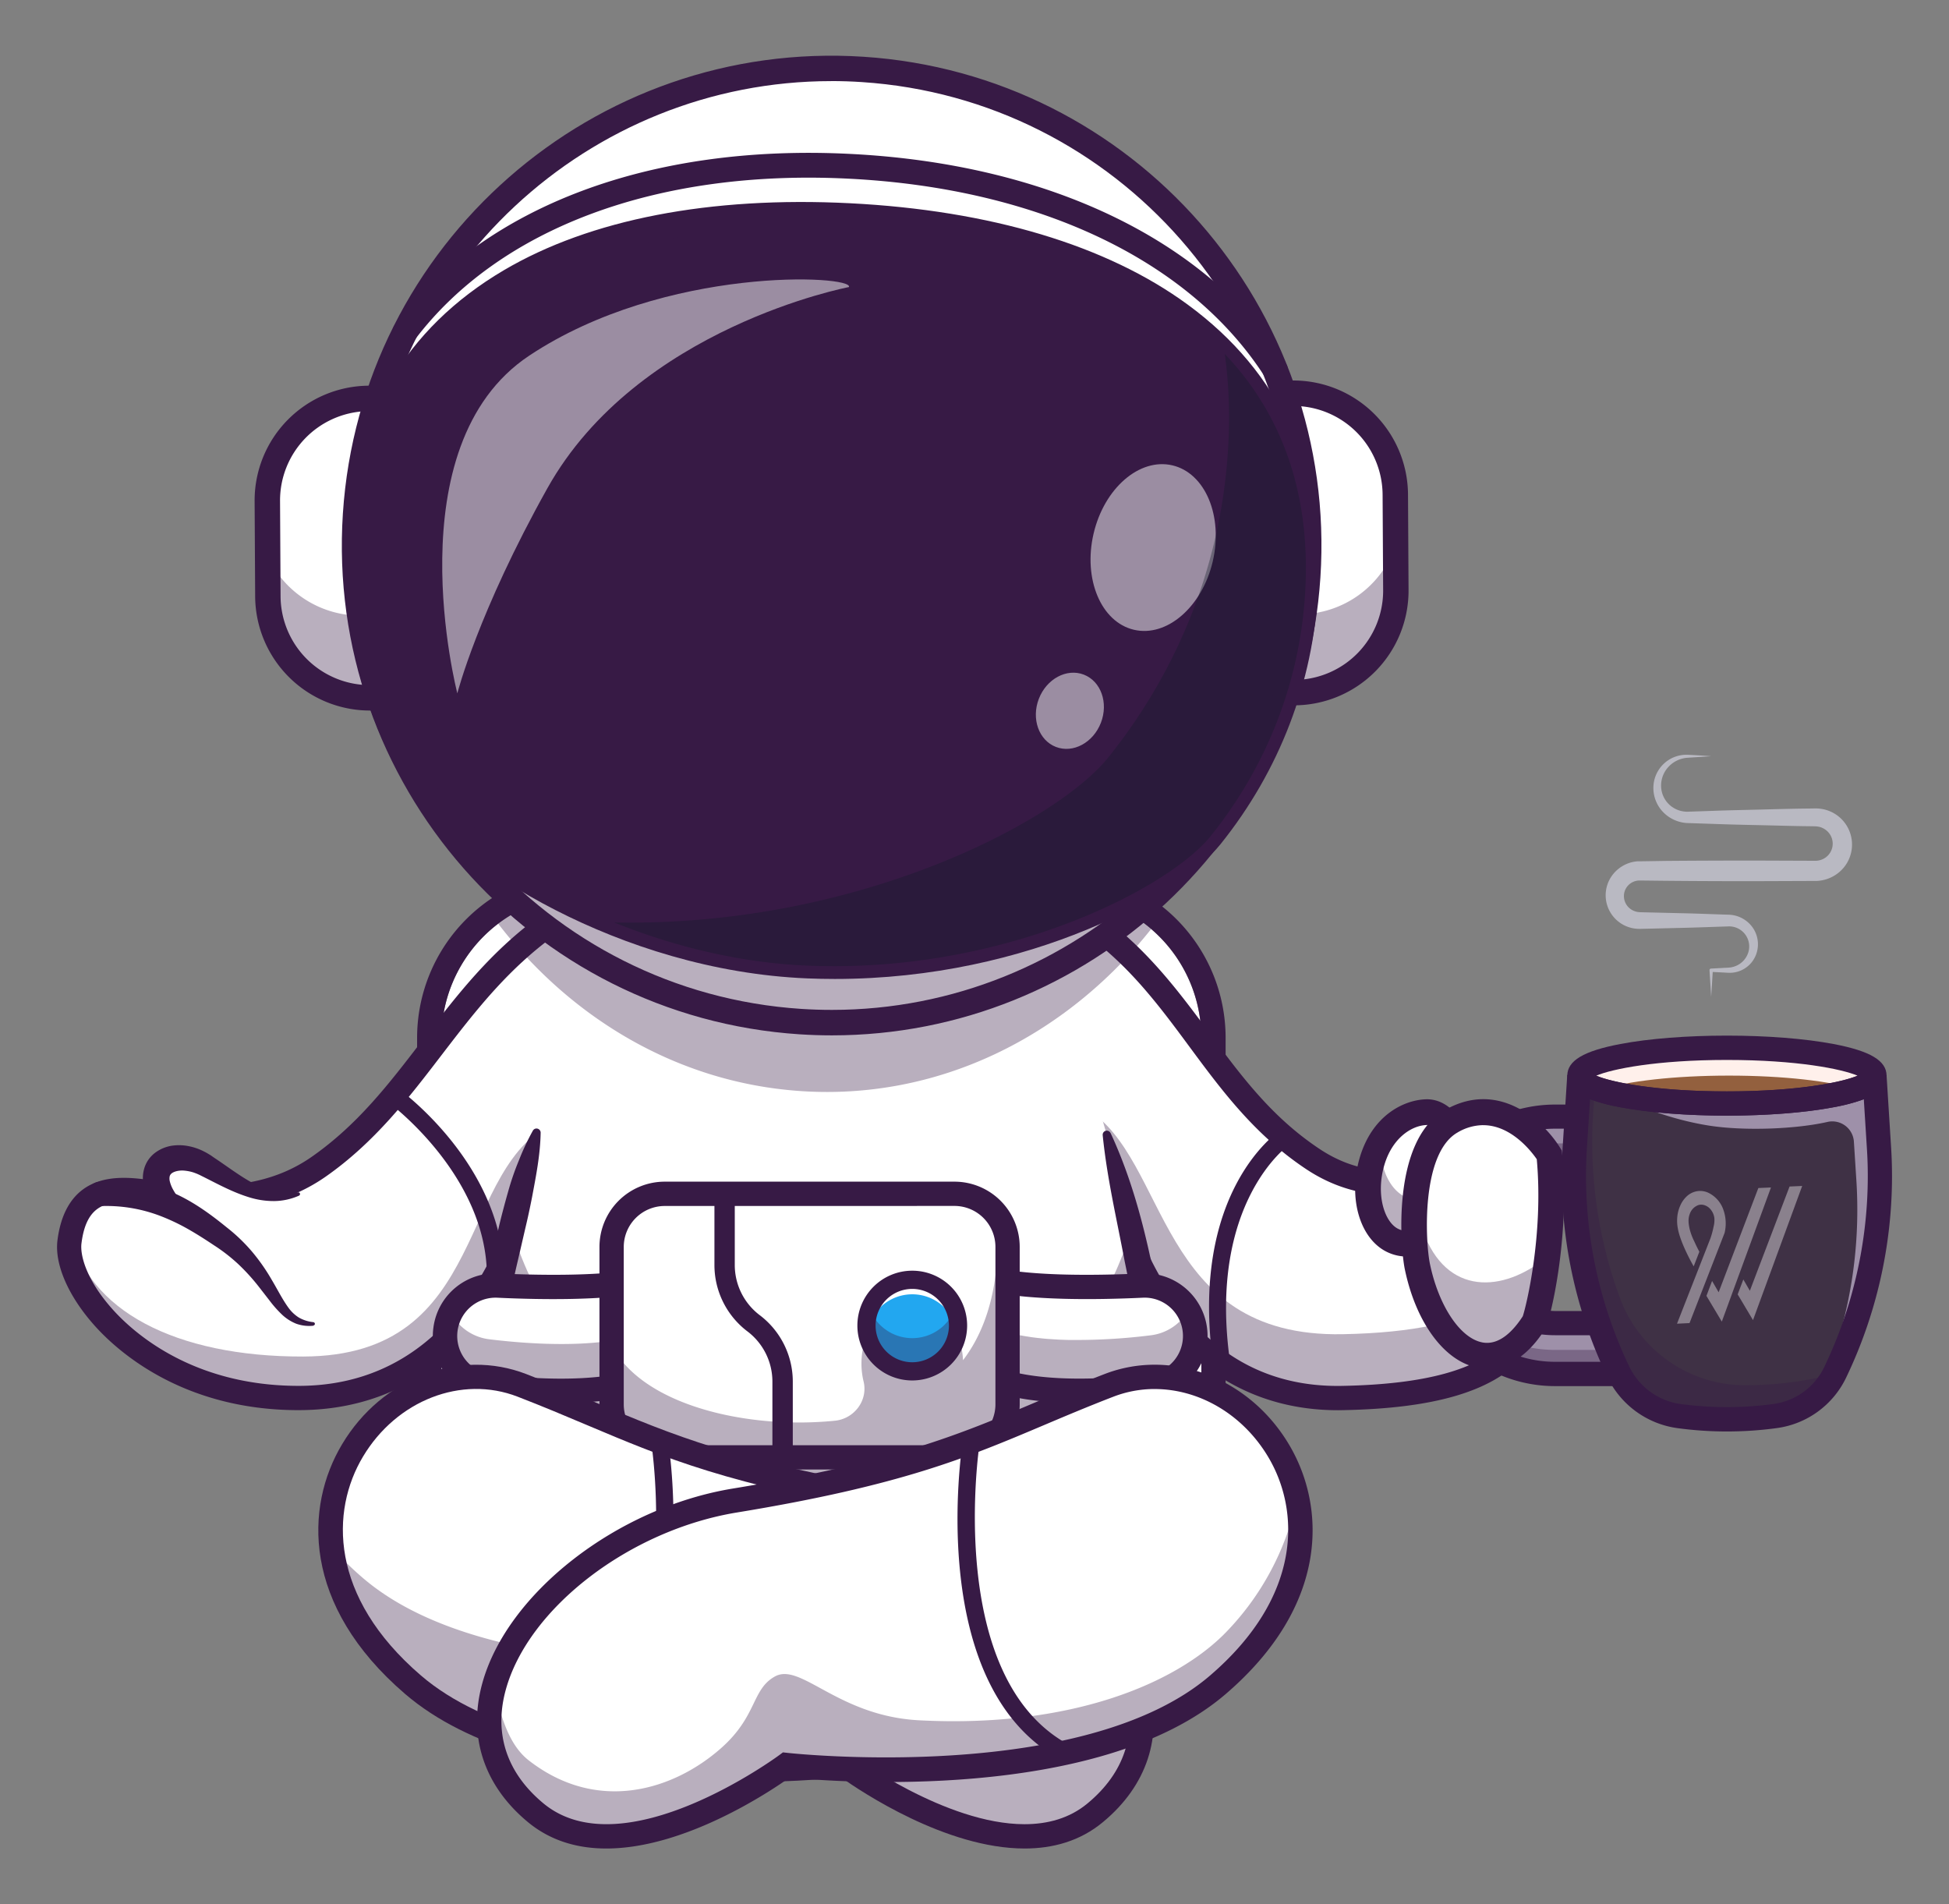 <svg xmlns="http://www.w3.org/2000/svg" id="f67a0910-4d71-403a-8458-9a3ee0c2ff6c" viewBox="0 0 1080 1055.06"><rect x="0" y="0" width="1080" height="1055.06" fill="#808080" stroke="none"/><title>Wasi home Logo Astro</title><path d="M665.71,574.92V834.47a79.6,79.6,0,0,1-79.36,79.36H323.94a79.6,79.6,0,0,1-79.35-79.36V574.92a79.57,79.57,0,0,1,79.35-79.35H586.35a79.62,79.62,0,0,1,79.36,79.35Z" fill="#fff"></path><path d="M586.35,495.56a79.59,79.59,0,0,1,79.35,79.35V834.48a79.59,79.59,0,0,1-79.35,79.35H324a79.6,79.6,0,0,1-79.36-79.35V574.91a79.59,79.59,0,0,1,79.35-79.35h262.4m0-13.46H323.94a92.92,92.92,0,0,0-92.81,92.81V834.48a92.92,92.92,0,0,0,92.81,92.81h262.4a92.92,92.92,0,0,0,92.81-92.81V574.91a92.92,92.92,0,0,0-92.81-92.81Z" fill="#371a45"></path><path d="M554.92,486.28c97.73,33.56,105,111,172.58,155.88,29.26,19.45,59.84,14.7,96.34,4.91,19.46-5.22,28.81,14.07,30.08,47.09,1.78,46-14,78.56-109.79,80.43-111.59,2.18-130.91-129.93-130.91-129.93" fill="#fff"></path><g opacity="0.35"><path d="M744.12,774.59c-111.6,2.17-130.91-129.93-130.91-129.93l-11.11-30.2c46,27.9,38.43,126.8,142,124.78,79.17-1.55,103.69-24.07,108.82-57.83.47,4,.81,8.25,1,12.76C855.7,740.16,839.86,772.71,744.12,774.59Z" fill="#371a45"></path></g><path d="M741.45,781.36c-47,0-85.1-23.31-110.47-67.56a213.91,213.91,0,0,1-24.43-68.15,6.73,6.73,0,0,1,13.32-1.95c0,.32,5,32.46,23,63.74,23.6,40.95,57.65,61.36,101.14,60.43,45.67-.89,75-8.93,89.82-24.59,10.15-10.75,14.27-25.82,13.38-48.84-1.08-27.91-7.64-36.79-11.45-39.6-1.71-1.25-4.61-2.75-10.16-1.26-35,9.38-69,16-101.81-5.8-28.51-18.94-46.77-43.62-64.42-67.47-26-35.19-50.64-68.44-106.62-87.66a6.73,6.73,0,0,1,4-12.85l.37.13C617,500.5,644,537,670.17,572.31c17.74,24,34.5,46.63,61,64.26,25.58,17,51.69,14.54,90.88,4,8.14-2.18,15.62-1,21.63,3.43,10.23,7.54,15.93,24.33,16.92,49.9.7,18.13-.61,41.18-17,58.61-17.61,18.67-49.18,27.83-99.34,28.81Z" fill="#371a45"></path><path d="M355,486.28c-97.73,33.56-111.87,113.63-178.41,160.15-19.85,13.88-47.2,21.49-90.47,14.72-19.91-3.12-43.57-5.89-47.66,26.91-3.33,26.65,42.76,86.72,127.35,86.53,111.61-.25,130.91-129.93,130.91-129.93Z" fill="#fff"></path><g opacity="0.35"><path d="M309.17,621.05l-12.44,23.61s-19.3,129.67-130.91,129.93c-84.6.19-130.67-59.88-127.35-86.54.22-1.8.5-3.5.84-5.08,8.82,42.71,57.69,68.79,128.62,68.64C272.65,751.38,252,645.33,309.17,621.05Z" fill="#371a45"></path></g><path d="M165.41,781.32C100.82,781.32,64.56,748.22,52,734c-14.27-16.12-21.8-33.6-20.16-46.75,1.62-12.86,6.26-22.26,13.82-28,12.38-9.33,29.25-6.69,41.57-4.76,36.88,5.77,64.07,1.45,85.58-13.59,25.48-17.81,42.89-40.54,61.32-64.61,28.4-37.1,57.78-75.45,118.75-96.39a6.73,6.73,0,0,1,4.37,12.73C300.07,512.26,272,549,244.76,584.48c-18.24,23.82-37.1,48.46-64.29,67.46-24.2,16.92-55.4,22.11-95.37,15.85-12.42-1.94-24.16-3.23-31.4,2.22-4.6,3.47-7.4,9.64-8.55,18.88-.87,6.9,3,20.52,16.88,36.16,11.4,12.89,44.27,42.81,103.38,42.81h.39c104.62-.24,124.09-123,124.27-124.19a6.73,6.73,0,0,1,13.31,2A210.16,210.16,0,0,1,279,712.9C253.1,757.55,214,781.21,165.83,781.31Z" fill="#371a45"></path><path d="M274.51,711.79a4.7,4.7,0,0,1-4.7-4.7c0-55.75-53.79-95.73-54.33-96.12a4.69,4.69,0,0,1,5.53-7.58c2.38,1.73,58.2,43.13,58.2,103.71A4.71,4.71,0,0,1,274.51,711.79Z" fill="#371a45"></path><path d="M93.6,667.82c-17.67-20.41,1.09-33.17,20-22.38,17.15,9.82,32.45,21.65,51.88,16,0,0-1.47,12.34-17.07,25.88S93.6,667.82,93.6,667.82Z" fill="#fff"></path><path d="M88.51,672.22c-3.54-3.64-6.91-8-8.6-14.13a19.24,19.24,0,0,1-.07-10.37,16.81,16.81,0,0,1,6.44-9.25,21,21,0,0,1,9.33-3.72,27.36,27.36,0,0,1,8.89.29,31.33,31.33,0,0,1,7.86,2.62,39.82,39.82,0,0,1,3.51,1.92c.6.35,1.1.67,1.55,1l1.43,1c7.56,5,14.47,10.38,21.92,14.27a45.25,45.25,0,0,0,11.66,4.34,37.6,37.6,0,0,0,12.74.43h0a1,1,0,0,1,1.08.85,1,1,0,0,1-.56,1,34.78,34.78,0,0,1-13.73,3,45.61,45.61,0,0,1-14.18-2.18c-9.12-2.83-17.23-7.32-25.06-11.23l-1.47-.73a14.55,14.55,0,0,0-1.36-.65c-.83-.39-1.68-.69-2.51-1a23.52,23.52,0,0,0-5-1.05c-3.21-.35-6.15.51-7.35,1.57a3,3,0,0,0-1,1.56,6.42,6.42,0,0,0,.08,2.84,18.38,18.38,0,0,0,1.65,4.24,49.58,49.58,0,0,0,2.91,4.65l.22.32a6.73,6.73,0,0,1-10.39,8.49Z" fill="#371a45"></path><path d="M173.67,734.53a21.23,21.23,0,0,1-9.63-1.14,25.15,25.15,0,0,1-8.28-5.5,62.07,62.07,0,0,1-6.28-7.15l-5.59-7.19a113.43,113.43,0,0,0-11.71-13A95.6,95.6,0,0,0,118.62,690c-5.09-3.4-10-6.53-15-9.34a114.05,114.05,0,0,0-15.36-7.17,83.74,83.74,0,0,0-32.41-5.24h-.18a6.73,6.73,0,0,1-1.17-13.4,74.56,74.56,0,0,1,39,5c12.23,4.84,22.83,12.63,32.22,20.27a95.11,95.11,0,0,1,13.89,13.32A107.3,107.3,0,0,1,150.51,709c3.18,5.31,5.87,10.77,9.17,15.34a20.82,20.82,0,0,0,5.94,5.68,20.3,20.3,0,0,0,8,2.54h0a1,1,0,0,1,.88,1,1,1,0,0,1-.88.87Z" fill="#371a45"></path><path d="M654.27,908.86H256s-.43-44.49,7.41-110.58c1.4-11.85,3.07-24.42,5.08-37.56,8.78-57.91,23.72-126.79,49.16-195.24q5.74-15.45,12.21-30.83,5.14-12.2,10.77-24.26,4.1-8.83,8.49-17.59h212q4.4,8.76,8.5,17.59,5.72,12.2,10.89,24.55,7.41,17.59,13.85,35.29c24.37,66.89,38.83,133.92,47.39,190.48,2,13.17,3.68,25.79,5.09,37.69C654.7,864.43,654.27,908.86,654.27,908.86Z" fill="#fff"></path><g opacity="0.35"><path d="M654.27,908.86H256s-.43-44.49,7.41-110.58c1.4-11.85,3.07-24.42,5.08-37.56,3.78-24.93,8.71-51.91,15.12-80,20.81,72.68,87.82,128,169.91,128h3.56c81.87,0,148.7-55.05,169.7-127.45,6.36,27.89,11.23,54.66,15,79.43,2,13.17,3.68,25.79,5.09,37.69C654.7,864.43,654.27,908.86,654.27,908.86Z" fill="#371a45"></path></g><path d="M615.39,627.74c10.16,21.81,16.74,44.85,21.85,68.12,2.79,11.6,4.76,23.36,6.87,35.1,1,5.87,1.82,11.77,2.75,17.66l1.38,8.83,1.21,8.86,2.4,17.7L654,801.75c1.3,11.85,2.55,23.69,3.52,35.57,2,23.79,3.35,47.46,3.44,71.59l0,6.67H451.76V902.11h6.78v13.47H249.28l0-6.67c.1-24.25,1.48-48,3.47-71.93s4.71-47.66,8.25-71.35l1.28-8.88,1.46-8.86c1-5.91,1.91-11.82,3-17.72,2.26-11.76,4.3-23.55,6.67-35.3,1.17-5.87,2.18-11.79,3.62-17.6s3-11.62,4.64-17.38a148.24,148.24,0,0,1,5.88-17,135.09,135.09,0,0,1,7.74-16.45,2.3,2.3,0,0,1,4.3,1.17v.07c-.23,12.29-2.57,23.87-4.74,35.52-1.14,5.81-2.36,11.59-3.75,17.33l-4,17.3c-5.5,23-9.26,46.4-12.78,69.8s-6.17,46.94-8.16,70.51-3.33,47.32-3.42,70.68L256,902.13h202.5v13.46h-6.77V902.13h202.5l-6.73,6.66c-.09-23.24-1.44-46.92-3.39-70.34s-4.54-46.9-8.17-70.17l-1.3-8.73-1.51-8.71c-1-5.79-2-11.6-3.11-17.38-2.32-11.54-4.41-23.12-6.81-34.63-4.35-23.16-9.77-46-12.17-69.85v-.06a2.26,2.26,0,0,1,2.07-2.45,2.29,2.29,0,0,1,2.24,1.27Z" fill="#371a45"></path><g opacity="0.35"><path d="M454.05,761.84q2.51,3.84,4.85,7.53C457.32,766.91,455.7,764.39,454.05,761.84Z" fill="#371a45"></path></g><path d="M360.06,763.25c-24.67,10-62.86,7.9-88.89,4.75a28,28,0,0,1-24.37-31.13c0-.24.06-.49.1-.73h0a27.94,27.94,0,0,1,28.92-23.85c24.35,1.14,60.87,1.68,84-3.45" fill="#fff"></path><g opacity="0.35"><path d="M360.07,763.24c-24.68,10-62.87,7.9-88.9,4.77a28,28,0,0,1-21.4-40.73,27.92,27.92,0,0,0,21.4,14.78c26,3.16,64.11,5.25,88.79-4.69Z" fill="#371a45"></path></g><path d="M311,777.32a344.37,344.37,0,0,1-40.65-2.65,34.69,34.69,0,0,1-30.25-38.62l.12-.9a34.51,34.51,0,0,1,35.91-29.59c25.37,1.19,60.23,1.57,82.23-3.3,3.5-.78,12.19-.81,17.29,15.59,5.16,16.6,4.58,44.48-13.08,51.62h0C348.09,775.35,329.48,777.32,311,777.32ZM274.5,719A21.24,21.24,0,0,0,272,761.32c37.2,4.5,67.58,3,85.56-4.31,5.18-2.1,6.73-10.5,7.15-14,1.52-12.59-2.27-24.36-4.69-27.32-23.47,4.91-58.78,4.54-84.49,3.33C275.17,719,274.84,719,274.5,719Zm85.56,44.26Z" fill="#371a45"></path><path d="M637.69,768a331.45,331.45,0,0,1-42.05,2.58c-1,0-2,0-3.07,0s-2.15,0-3.23-.1c-.73,0-1.45,0-2.15-.08l-2.54-.14c-1.08-.06-2.15-.14-3.21-.21h-.08c-1.06-.08-2.13-.17-3.19-.27l-2.09-.22c-.59,0-1.18-.13-1.76-.19-.92-.11-1.84-.23-2.73-.36s-1.69-.25-2.52-.39a2.87,2.87,0,0,1-.5-.07c-1-.14-2-.32-2.9-.5s-1.91-.36-2.85-.56l-.23-.05c-.54-.12-1.06-.23-1.57-.36s-1.16-.26-1.73-.42h0c-1.76-.44-3.5-.93-5.17-1.46-.9-.27-1.81-.6-2.69-.91s-1.76-.65-2.6-1l.1-26.12.13-28.29a158.93,158.93,0,0,0,20,2.91c21.06,1.92,45.91,1.39,64,.54q.65,0,1.32,0A28,28,0,0,1,637.7,768Z" fill="#fff"></path><g opacity="0.35"><path d="M637.69,768a331.28,331.28,0,0,1-42,2.58c-1,0-2,0-3.07,0s-2.17,0-3.23-.1c-.74,0-1.45,0-2.16-.08l-2.54-.14-3.21-.21h-.07c-1.07-.08-2.14-.17-3.2-.27l-2.09-.22c-.59,0-1.18-.13-1.76-.19-.92-.11-1.83-.23-2.72-.36s-1.7-.25-2.53-.39a2.87,2.87,0,0,1-.5-.07c-1-.14-1.94-.32-2.89-.5s-1.92-.36-2.85-.56l-.24-.05L561,767c-.58-.12-1.15-.26-1.73-.42h0c-1.76-.44-3.5-.93-5.17-1.46-.9-.27-1.8-.6-2.69-.91s-1.76-.65-2.6-1l.11-26.12v-1.88c.81.32,1.64.65,2.48,1s1.79.62,2.69.9q2.53.81,5.17,1.46h0c.58.16,1.15.3,1.73.42s1,.24,1.57.36l.24,0c.93.2,1.88.39,2.85.56s1.91.36,2.89.5a2.15,2.15,0,0,0,.5.07l2.53.4c.85.12,1.8.24,2.72.35.58.07,1.17.14,1.76.19s1.39.16,2.09.22c1.06.11,2.13.2,3.2.27h.07l3.21.21,2.54.15c.7,0,1.42.06,2.16.07,1.07.05,2.15.08,3.23.1s2,0,3.07,0a331.18,331.18,0,0,0,42-2.59,27.83,27.83,0,0,0,20.81-13.73A28,28,0,0,1,637.69,768Z" fill="#371a45"></path></g><path d="M597.85,777.32c-18.47,0-37.08-2-51.58-7.84h0c-17.65-7.15-18.24-35-13.08-51.62,5.1-16.41,13.79-16.39,17.29-15.6,22,4.88,56.87,4.49,82.24,3.3a34.7,34.7,0,0,1,6.69,69l-.91.13A342.38,342.38,0,0,1,597.85,777.32ZM551.32,757c18,7.27,48.36,8.81,85.56,4.31a21.24,21.24,0,0,0-3.52-42.3c-25.71,1.21-61,1.58-84.48-3.33-2.43,3-6.22,14.73-4.7,27.32.43,3.51,2,11.91,7.15,14Z" fill="#371a45"></path><path d="M558.33,690.85v87.21a29.51,29.51,0,0,1-29.42,29.42H368.31a29.52,29.52,0,0,1-29.4-29.42V690.85a29.49,29.49,0,0,1,29.4-29.4h160.6A29.48,29.48,0,0,1,558.33,690.85Z" fill="#fff"></path><g opacity="0.35"><path d="M558.33,690.85v87.21a29.51,29.51,0,0,1-29.42,29.41H368.31a29.5,29.5,0,0,1-29.4-29.4V745.44c17.21,33.45,75.66,46.6,123.76,41.73,10.74-1.08,18.42-11.31,15.86-21.78a41.73,41.73,0,0,1-1.17-9.89c0-19,12.6-34.44,28.15-34.44,15,0,27.34,14.42,28.13,32.59,19.27-25.19,20.31-58.9,18.69-80.54A29.19,29.19,0,0,1,558.33,690.85Z" fill="#371a45"></path></g><path d="M528.92,814.2H368.32a36.18,36.18,0,0,1-36.14-36.13V690.85a36.18,36.18,0,0,1,36.14-36.13h160.6a36.17,36.17,0,0,1,36.13,36.13v87.22A36.17,36.17,0,0,1,528.92,814.2Zm-160.6-146a22.71,22.71,0,0,0-22.68,22.68v87.22a22.7,22.7,0,0,0,22.68,22.67h160.6a22.7,22.7,0,0,0,22.68-22.67V690.85a22.71,22.71,0,0,0-22.68-22.68Z" fill="#371a45"></path><circle cx="505.51" cy="734.46" r="25.36" fill="#22a7f0"></circle><path d="M530.88,734.47a24.71,24.71,0,0,1-.33,4,25.36,25.36,0,0,0-50.08,0,24.71,24.71,0,0,1-.33-4,25.37,25.37,0,1,1,50.73-.52v.52Z" fill="#fff"></path><g opacity="0.35"><path d="M530.87,734.45a25.36,25.36,0,0,1-50.71.53,4.69,4.69,0,0,1,0-.53,24.81,24.81,0,0,1,1.73-9.17,25.35,25.35,0,0,0,47.24,0A25,25,0,0,1,530.87,734.45Z" fill="#371a45"></path></g><path d="M505.51,764.87a30.41,30.41,0,1,1,30.41-30.41h0A30.45,30.45,0,0,1,505.51,764.87Zm0-50.73a20.32,20.32,0,1,0,20.32,20.32h0A20.36,20.36,0,0,0,505.51,714.14Z" fill="#371a45"></path><path d="M433.65,813.11a5.63,5.63,0,0,1-5.64-5.64V765.39A34.86,34.86,0,0,0,414.2,737.7,46.13,46.13,0,0,1,395.89,701V661.43a5.64,5.64,0,1,1,11.27-.24V701A34.86,34.86,0,0,0,421,728.7a46.16,46.16,0,0,1,18.31,36.69v42.08A5.64,5.64,0,0,1,433.65,813.11Z" fill="#371a45"></path><g opacity="0.35"><path d="M637.9,514.73c-47.58,59.82-118.46,95.34-195.49,89.71-67-4.89-125.79-40-166.37-92.67a78.78,78.78,0,0,1,47.9-16.2H586.35A78.92,78.92,0,0,1,637.9,514.73Z" fill="#371a45"></path></g><path d="M717.29,383.77h0a5.38,5.38,0,0,1-5.41-5.36h0L711,223.28a5.38,5.38,0,0,1,5.36-5.41h0a56.49,56.49,0,0,1,56.81,56.18l.29,52.9A56.48,56.48,0,0,1,717.29,383.77Z" fill="#fff"></path><path d="M717.26,385.05a6.66,6.66,0,0,1-6.65-6.62l-.87-155.13a6.66,6.66,0,0,1,6.61-6.69A57.78,57.78,0,0,1,774.44,274l.3,52.9a57.78,57.78,0,0,1-57.44,58.11h0Zm-.57-165.9h-.32a4.11,4.11,0,0,0-4.1,4.14l.87,155.13a4.13,4.13,0,0,0,4.12,4.09h0A55.23,55.23,0,0,0,772.21,327h0l-.3-52.9a55.22,55.22,0,0,0-55.22-54.92Z" fill="#371a45"></path><g opacity="0.35"><path d="M773.34,302.14l.14,24.81a56.53,56.53,0,0,1-56.19,56.83,5.39,5.39,0,0,1-5.42-5.35v0l-.24-41.24a5.37,5.37,0,0,0,4.92,3.18l3.68,0A56.46,56.46,0,0,0,773.34,302.14Z" fill="#371a45"></path></g><path d="M717.26,390.81a12.43,12.43,0,0,1-12.43-12.36L704,223.32a12.43,12.43,0,0,1,12.36-12.5A63.54,63.54,0,0,1,780.22,274l.3,52.9a63.54,63.54,0,0,1-63.17,63.9h-.09Zm.81-165.88.85,151.75A49.45,49.45,0,0,0,766.44,327l-.3-52.9a49.46,49.46,0,0,0-48.08-49.16Z" fill="#371a45"></path><path d="M204.32,220.75h0a5.39,5.39,0,0,1,5.42,5.35h0l.87,155.13a5.4,5.4,0,0,1-5.36,5.42h0a56.5,56.5,0,0,1-56.81-56.19l-.3-52.9A56.48,56.48,0,0,1,204.32,220.75Z" fill="#fff"></path><path d="M204.93,387.91a57.83,57.83,0,0,1-57.76-57.44l-.3-52.9a57.85,57.85,0,0,1,57.44-58.1h0a6.66,6.66,0,0,1,6.69,6.61l.87,155.13a6.65,6.65,0,0,1-6.61,6.69h-.33Zm-.6-165.9a55.3,55.3,0,0,0-54.93,55.55l.3,52.9a55.3,55.3,0,0,0,55.23,54.92h.31a4.12,4.12,0,0,0,4.1-4.14h0l-.87-155.13a4.06,4.06,0,0,0-1.23-2.91A3.89,3.89,0,0,0,204.33,222Z" fill="#371a45"></path><g opacity="0.35"><path d="M210.38,338.2l.23,43a5.39,5.39,0,0,1-5.36,5.43,56.48,56.48,0,0,1-56.81-56.14v0l-.13-22.29A56.55,56.55,0,0,0,200,341.09l5.65,0A5.47,5.47,0,0,0,210.38,338.2Z" fill="#371a45"></path></g><path d="M204.93,393.69a63.61,63.61,0,0,1-63.54-63.19l-.3-52.9a63.63,63.63,0,0,1,63.19-63.9h0a12.43,12.43,0,0,1,12.5,12.36h0l.88,155.13a12.42,12.42,0,0,1-12.36,12.5h-.37ZM202.7,227.83a49.53,49.53,0,0,0-47.52,49.7l.29,52.89a49.52,49.52,0,0,0,48.07,49.16Z" fill="#371a45"></path><circle cx="460.84" cy="302.26" r="264.35" fill="#fff"></circle><path d="M461.21,567.89q-8.83,0-17.72-.58c-146.15-9.57-257.27-136.26-247.7-282.41S332,27.64,478.2,37.21s257.27,136.25,247.69,282.4A265.64,265.64,0,0,1,461.21,567.89Zm-.55-528.73c-137.31,0-253.25,107-262.35,245.91-9.48,144.76,100.58,270.24,245.34,279.72,5.82.38,11.62.56,17.37.56,137.3,0,253.25-107,262.34-245.91C732.84,174.68,622.78,49.21,478,39.73c-5.8-.38-11.6-.57-17.35-.57Z" fill="#371a45"></path><g opacity="0.35"><path d="M724.49,282.84a262.73,262.73,0,0,1,.14,36.69c-9.55,145.68-135.38,256-281.08,246.53S187.51,430.67,197,285c.27-4.19.65-8.38,1.12-12.49,9.38,129.57,113.08,235.65,246.38,244.38C586,526.12,708.77,422.29,724.49,282.84Z" fill="#371a45"></path></g><path d="M461,573.66q-8.91,0-17.91-.58C293.78,563.3,180.24,433.86,190,284.53S329.22,21.66,478.58,31.45,741.45,170.67,731.67,320C722.28,463.31,602.67,573.66,461,573.66Zm-.35-528.72c-134.3,0-247.7,104.62-256.58,240.51C194.82,427,302.46,549.75,444,559c5.68.37,11.36.55,17,.55,134.29,0,247.69-104.62,256.58-240.51,9.26-141.57-98.38-264.3-240-273.56-5.68-.38-11.36-.56-17-.56Z" fill="#371a45"></path><path d="M723.34,326.24c-2.6,51.67-21.78,98.79-52.46,137-23,28.67-114,76.3-223.22,71.79C346.41,530.89,257,472.29,237,441.46c-26.69-41.13-41.05-89.93-38.45-141.6,6.88-136.73,127.19-187.5,272.11-180.2S730.22,189.52,723.34,326.24Z" fill="#371a45"></path><path d="M462.62,542.41q-7.55,0-15.25-.31c-105-4.33-195.23-64.41-216.25-96.81C202.64,401.4,189,351,191.54,299.49c3.37-67.13,32.9-117.53,87.75-149.82,47.83-28.15,114.12-41,191.75-37.06s142.29,23.31,187.05,56.12c51.34,37.62,75.66,90.73,72.28,157.87h0c-2.59,51.49-21.27,100.27-54,141.08C654.67,494.74,571.06,542.41,462.62,542.41ZM445.56,126.06c-85,0-232.3,22.12-239.94,174.14-2.44,48.51,10.46,96,37.32,137.42C262,467,349.22,523.94,448,528c109.46,4.54,196.94-43.61,217.43-69.15,30.87-38.49,48.49-84.47,50.92-133,3.13-62.1-19.26-111.15-66.53-145.8-42.53-31.16-104.58-49.64-179.43-53.41C463,126.31,454.59,126.06,445.56,126.06ZM723.34,326.25Z" fill="#371a45"></path><g opacity="0.5"><ellipse cx="639" cy="303.38" rx="46.78" ry="33.9" transform="translate(198.2 856.61) rotate(-76.85)" fill="#fff"></ellipse></g><g opacity="0.5"><ellipse cx="592.85" cy="393.82" rx="21.47" ry="18.43" transform="translate(12.08 805.25) rotate(-68.91)" fill="#fff"></ellipse></g><g opacity="0.35"><path d="M678.72,196.13c30.54,32.22,47.37,75.19,44.62,130.1-2.6,51.68-21.8,98.81-52.46,137-23,28.67-114,76.3-223.23,71.8-38.56-1.58-75.38-11.07-107.32-23.92,134.35,2.67,245.25-55.82,273.77-91.38,38.94-48.54,63.29-108.36,66.57-173.91A266.58,266.58,0,0,0,678.72,196.13Z" fill="#111a28"></path></g><path d="M706.81,212.1a6.88,6.88,0,0,1-4.74-1.88l-.7-.63-.4-.69C659.66,144.35,575.57,104.27,470.25,99c-105.89-5.32-193.56,27.26-240.51,89.39l-.5.59a6.82,6.82,0,0,1-9.63.52l0,0a7,7,0,0,1-.7-9.55c49.78-65.72,141.62-100.24,252.07-94.68C580.58,90.73,668.56,133,712.36,201.14a6.88,6.88,0,0,1-5.56,11Z" fill="#371a45"></path><g opacity="0.5"><path d="M253.42,384.15s-35.56-137,39.84-187.1,180-44.62,177.17-38c0,0-117.19,22.2-167.1,111.46C264.85,339.3,253.42,384.15,253.42,384.15Z" fill="#fff"></path></g><path d="M468.05,977.92s-165.61,18.77-239.22-44.48C128.27,847,214.5,738.74,289.2,767.59c65.05,25.12,91.79,44.87,207.31,63.81,96.81,15.87,180,115.25,110.5,172.94C558,1045.05,468.05,977.92,468.05,977.92Z" fill="#fff"></path><g opacity="0.35"><path d="M607,1004.32c-49,40.73-139-26.38-139-26.38S302.43,996.7,228.82,933.45c-29-24.91-42.46-51.65-45.14-76.37A166,166,0,0,0,201,874.23c73.62,63.26,239.22,44.48,239.22,44.48s89.93,67.14,139,26.41c19.18-15.93,26.74-35,25.56-54.68C637,926.84,645.82,972.09,607,1004.32Z" fill="#371a45"></path></g><path d="M567.74,1024.2c-43.58,0-90.76-31.65-101.56-39.33-22.37,2.23-171,14.44-241.74-46.34-57.29-49.21-55.58-103.73-34.87-138.33,22-36.85,65-53.21,102-38.89,14.41,5.57,26.88,10.84,38.94,15.94,41.71,17.63,77.74,32.86,167,47.5,64.3,10.54,125.34,58.07,139,108.22,8,29.23-1,56.41-25.25,76.53C598.47,1020.17,583.33,1024.2,567.74,1024.2Zm-97.8-53.26,2.13,1.59c.67.49,51.91,38.2,95.63,38.2,12.81,0,25-3.23,35-11.58,20.23-16.79,27.45-38.46,20.87-62.65C611.24,891,554.94,847.79,495.44,838c-90.88-14.89-127.6-30.42-170.1-48.38-12-5.06-24.33-10.29-38.55-15.78-31-12-67,2-85.66,33.25-17.89,29.9-18.85,77.45,32.1,121.22,70.56,60.63,232.44,43.08,234.07,42.9Z" fill="#371a45"></path><path d="M313.35,975.72a4.7,4.7,0,0,1-2.21-8.84c69.5-37,50-166.12,49.76-167.41a4.7,4.7,0,0,1,9.28-1.47c.89,5.58,20.74,137-54.62,177.15A4.63,4.63,0,0,1,313.35,975.72Z" fill="#371a45"></path><path d="M435.72,977.92s165.61,18.77,239.22-44.48c100.57-86.42,14.33-194.7-60.37-165.85-65,25.12-91.79,44.87-207.31,63.81-96.81,15.87-180,115.25-110.5,172.94C345.8,1045.05,435.72,977.92,435.72,977.92Z" fill="#fff"></path><g opacity="0.35"><path d="M674.93,933.44c-73.6,63.25-239.19,44.49-239.19,44.49s-89.94,67.12-139,26.38c-23.83-19.79-29.7-44.5-23.19-69,3.55,12,7,30.42,19.52,40.12,38.08,29.56,80.2,16.48,106.62-6.94,20-17.77,16.76-32.33,29.63-39.57,14.42-8.11,34.9,21.89,80,24.24,84.75,4.41,142.57-20.7,169.84-48.57A150.52,150.52,0,0,0,718.77,830C725.38,861.25,714.94,899.07,674.93,933.44Z" fill="#371a45"></path></g><path d="M336,1024.2c-15.6,0-30.72-4.05-43.56-14.71-24.23-20.12-33.21-47.3-25.27-76.53,13.63-50.15,74.67-97.68,139-108.22,89.3-14.64,125.33-29.87,167-47.5,12.06-5.1,24.53-10.37,38.94-15.94,37.09-14.32,80,2,102.06,38.89,20.7,34.6,22.41,89.12-34.88,138.34C608.59,999.31,460,987.1,437.58,984.87,426.78,992.56,379.59,1024.2,336,1024.2ZM639.86,769.61A63.39,63.39,0,0,0,617,773.85c-14.22,5.49-26.59,10.72-38.55,15.78-42.51,18-79.22,33.49-170.1,48.39-59.52,9.75-115.81,53-128.15,98.46-6.58,24.19.64,45.86,20.87,62.66,44.39,36.86,129.79-26,130.65-26.62l2.13-1.59,2.64.29c1.63.19,163.56,17.7,234.08-42.9,51-43.77,50-91.32,32.09-121.22-14.19-23.71-38.4-37.48-62.79-37.48Z" fill="#371a45"></path><path d="M590.41,975.72a4.73,4.73,0,0,1-2.21-.55C512.86,935,532.7,803.58,533.58,798a4.7,4.7,0,0,1,9.28,1.47c-.21,1.3-19.68,130.39,49.76,167.41a4.7,4.7,0,0,1-2.21,8.84Z" fill="#371a45"></path><g opacity="0.2"><path d="M876.66,742.42v1.24h-3.54C874.32,743.27,875.5,742.86,876.66,742.42Z" fill="#390075"></path></g><path d="M790.37,690a71.29,71.29,0,0,0,71.28,71.3h68.4l-24.37-142.6h-44A71.31,71.31,0,0,0,790.37,690Zm20.92,0c0-23.81,26.59-43.11,50.39-43.11H881.9l14.73,86.22h-35a43,43,0,0,1-30.48-12.63c-7.8-7.8-19.9-18.56-19.9-30.48Z" fill="#9e90a9"></path><g opacity="0.35"><path d="M790.38,689.94a71.27,71.27,0,0,0,71.25,71.31h68.42l-2.27-13.31H861.67a71.28,71.28,0,0,1-71-64.65Q790.38,686.58,790.38,689.94Zm104,29.8h2.27L881.9,633.51H861.67c-23.79,0-34.28,12.61-48.39,37-1.14,2-2.34,10.58-2,12.75,3.2-20.64,28.86-36.45,50.39-36.45H881.9Z" fill="#371a45"></path></g><path d="M938,768H861.67a78,78,0,0,1-78-78v0a78.11,78.11,0,0,1,78-78h49.67ZM861.67,625.37a64.58,64.58,0,0,0,0,129.16h60.42L900,625.37ZM904.6,739.8H861.67c-23,0-57.12-13.27-57.12-49.84,0-31.2,29-49.84,57.12-49.84h25.9Zm-42.93-86.24C840.5,653.56,818,666.32,818,690c0,36,43.23,36.39,43.67,36.39h27l-12.44-72.78Z" fill="#371a45"></path><path d="M896.19,758.86a45.71,45.71,0,0,0,35.21,25.89,197.37,197.37,0,0,0,51.05,0,45.85,45.85,0,0,0,35.3-26.07,250.08,250.08,0,0,0,23.94-106.79c0-5.31-.15-10.6-.49-15.91l-2.53-40c0,8.52-36.59,15.43-81.76,15.43S875.18,604.5,875.18,596l-2.55,40A250.24,250.24,0,0,0,896.19,758.86Z" fill="#3f3145"></path><path d="M1041.69,651.88a250.11,250.11,0,0,1-24,106.8,46.65,46.65,0,0,1-10.5,14.35,250.25,250.25,0,0,0,22-102.67c0-5.31-.15-10.59-.49-15.88l-1.4-21.93a12,12,0,0,0-14.54-10.95c-16.73,3.87-45.63,5.26-66.13,2-19.43-3.13-37.84-9.93-54-18,15,3.57,38.16,5.87,64.18,5.87,45.16,0,81.76-6.91,81.76-15.44l2.52,40C1041.54,641.3,1041.69,646.58,1041.69,651.88Z" fill="#9e90a9"></path><g opacity="0.35"><path d="M896.72,760a43.81,43.81,0,0,0,33.47,24.61,197.88,197.88,0,0,0,53.48,0,43.25,43.25,0,0,0,33.11-23.87c0-.07.07-.14.1-.2-.12.22-.27.47-.4.69a197.75,197.75,0,0,1-49.38,6.29h-.5a74,74,0,0,1-69.08-48.7A250.34,250.34,0,0,1,882.8,617.07l.9-14.24c-5.45-2.07-8.51-4.39-8.51-6.86l-2.56,40A250.22,250.22,0,0,0,896.72,760Z" fill="#371a45"></path></g><path d="M875.18,596c0,8.52,36.59,15.43,81.73,15.43s81.76-6.91,81.76-15.43-36.59-15.45-81.76-15.45S875.18,587.45,875.18,596Z" fill="#fff"></path><path d="M875.18,596c0,2.82,4,5.45,10.93,7.72,14.14,4.61,40.54,7.71,70.8,7.71s56.68-3.1,70.83-7.71c7-2.27,10.94-4.9,10.94-7.72,0-8.51-36.62-15.45-81.77-15.45S875.18,587.46,875.18,596Z" fill="#fff0eb"></path><path d="M887.26,603.68c14.13,4.61,40.54,7.71,70.81,7.71s56.68-3.1,70.83-7.71c-14.15-4.62-40.57-7.72-70.83-7.72S901.39,599.06,887.26,603.68Z" fill="#93603e"></path><path d="M956.91,793.13a203.74,203.74,0,0,1-27.48-1.86,50.63,50.63,0,0,1-38.85-28.54,257.52,257.52,0,0,1-24.66-127.17l2.54-40,13.44.43a3.15,3.15,0,0,0-.56-1.88c3.2,3.57,29.44,10.59,75.57,10.59s72.4-7,75.6-10.59a3.23,3.23,0,0,0-.57,1.88l13.45-.42,2.52,40c.34,5.28.51,10.62.51,16.33a258.3,258.3,0,0,1-25.51,111.58,50,50,0,0,1-38.48,27.8A204.22,204.22,0,0,1,956.91,793.13ZM881.09,609.05l-1.75,27.36a244.1,244.1,0,0,0,23.38,120.51h0a37.21,37.21,0,0,0,28.52,21,192.16,192.16,0,0,0,51.38,0,36.64,36.64,0,0,0,28.17-20.32A244.66,244.66,0,0,0,1035,651.89c0-5.42-.16-10.48-.49-15.47l-1.72-27.37A98.25,98.25,0,0,1,1016,613.5c-15.84,3-36.82,4.63-59.07,4.63s-43.2-1.64-59-4.63A97.74,97.74,0,0,1,881.09,609.05Z" fill="#371a45"></path><path d="M956.91,618.13c-22.24,0-43.2-1.64-59-4.63-20.35-3.84-29.42-9.24-29.42-17.52s9.07-13.69,29.42-17.53c15.84-3,36.81-4.65,59-4.65s43.22,1.65,59.07,4.65c20.34,3.84,29.42,9.25,29.42,17.53s-9.08,13.68-29.42,17.52C1000.14,616.49,979.16,618.13,956.91,618.13ZM884.52,596c8.73,3.71,33.49,8.7,72.39,8.7s63.69-5,72.41-8.7c-8.72-3.72-33.49-8.72-72.41-8.72s-63.66,5-72.39,8.72Z" fill="#371a45"></path><path d="M760.26,643.55c-5.9,20.16.6,39.19,12.24,44.09,24.5,10.31,42.21-37.48,42.21-37.48s-8.23-34.54-24.37-34C778.88,616.6,765.6,625.32,760.26,643.55Z" fill="#fff"></path><g opacity="0.35"><path d="M814.72,650.15S797,698,772.5,687.64c-11.65-4.9-18.14-23.93-12.24-44.09a46.16,46.16,0,0,1,4.68-10.85c-.54,14.7,5.41,27,14.43,30.76,14.09,5.94,25.94-7.36,33.46-19.73C814.09,647.52,814.72,650.15,814.72,650.15Z" fill="#371a45"></path></g><path d="M779.45,696.2a24.92,24.92,0,0,1-9.71-2c-15.83-6.67-23-29.79-16.31-52.65h0c6.81-23.25,24-32,36.66-32.47,20.9-.67,29.95,32.71,31.55,39.43l.5,2.1-.75,2c-1.25,3.37-12.76,33.16-31.84,41.42A25.43,25.43,0,0,1,779.45,696.2Zm-12.36-50.65c-4.92,16.84.35,32.24,8.17,35.54a10.33,10.33,0,0,0,8.63-.09c10.58-4.57,19.77-22.55,23.36-31.29-3.19-11.6-10.38-26.65-16.66-26.38-8.54.3-19.11,7.3-23.5,22.24Z" fill="#371a45"></path><path d="M858.49,639.85s-22.59-37-54.51-18.47c-24.81,14.41-21.11,68.18-18.57,80.36,9.06,43.59,40.7,68.8,64.75,30.86C851.31,730.78,863.15,686.75,858.49,639.85Z" fill="#fff"></path><g opacity="0.35"><path d="M850.16,732.59c-24,37.95-55.69,12.74-64.76-30.85-1.24-6-2.76-22-1-38.44.32,3.15.69,5.69,1,7.4,9.07,43.6,39.51,47.22,64.76,30.87,1.29-.84,7.11-24.22,8.93-54.35C861.94,691.27,851.26,730.87,850.16,732.59Z" fill="#371a45"></path></g><path d="M823.92,758.26a27.34,27.34,0,0,1-4.94-.45c-18.42-3.35-34.34-24.79-40.54-54.62-2.3-11-7.71-70.73,22-88,30-17.43,55.08,6.06,64.16,20.91l.84,1.39.16,1.61c4.62,46.46-6.73,93-9.4,97.26C844.75,754.43,832.37,758.26,823.92,758.26Zm-2.06-134.85a28.2,28.2,0,0,0-14.3,4.13c-20.29,11.77-17.7,60.67-15.19,72.75,4.87,23.39,16.85,41.28,29.16,43.52,9.51,1.73,17.31-6.82,22.29-14.52,1.9-5.55,11.55-45.1,7.75-87-3.09-4.5-14.25-18.87-29.71-18.87Zm22.29,105.38-.1.15Z" fill="#371a45"></path><path d="M677,760.16a4.7,4.7,0,0,1-4.64-4c-13.56-94.67,34.77-128.34,36.83-129.72a4.7,4.7,0,0,1,5.24,7.79c-.51.35-45.45,32.2-32.79,120.61a4.68,4.68,0,0,1-4,5.31,5.34,5.34,0,0,1-.69,0Z" fill="#371a45"></path><g opacity="0.7"><path d="M948.24,419l-13.3.86a15.87,15.87,0,0,0-10.79,5.48,15.2,15.2,0,0,0-3.65,11,14.36,14.36,0,0,0,5,9.92,14.61,14.61,0,0,0,10.26,3.46l13.32-.45c8.89-.34,17.77-.49,26.66-.72s17.77-.49,26.65-.57l3.33-.05c.61,0,1.44,0,2.16.07s1.46.18,2.19.31a20,20,0,0,1,8.89,35.09,20.5,20.5,0,0,1-8.07,4.08,20.26,20.26,0,0,1-4.51.63c-.41,0-.68,0-.95,0h-2.5l-26.65.1q-26.65.06-53.3-.19l-13.32-.15h-1.4a6,6,0,0,0-1,.09,8.55,8.55,0,0,0-2,.54,8.68,8.68,0,0,0-5.2,6.11,8.87,8.87,0,0,0,5.79,10.25c1.43.54,2.58.57,5.11.62l6.67.16,13.32.32c8.88.18,17.77.56,26.65.84a16.89,16.89,0,0,1,13.73,7.29A16.16,16.16,0,0,1,973,529.13a15.56,15.56,0,0,1-11.09,9.49,14.57,14.57,0,0,1-3.67.37c-1.18,0-2.24-.11-3.36-.16l-6.67-.34.93-.93-.93,14.83-.92-14.83a.86.86,0,0,1,.81-.91h.1l6.66-.35c1.09-.07,2.26-.1,3.29-.19a11.87,11.87,0,0,0,2.9-.6,12,12,0,0,0,7.75-7.87,11.11,11.11,0,0,0-11.24-14.34c-8.89.27-17.77.65-26.66.83l-13.32.32-6.66.16c-1.16,0-2.05.1-3.69,0a18.61,18.61,0,0,1-13.38-30.23,19.44,19.44,0,0,1,7.18-5.55,19.16,19.16,0,0,1,4.38-1.35,17.3,17.3,0,0,1,2.28-.27l1.1,0h.83L923,477q26.65-.22,53.3-.18l26.65.1h3.21a9.12,9.12,0,0,0,2.08-.27,9.45,9.45,0,0,0,3.7-16.64,10.1,10.1,0,0,0-3.92-1.91l-1.1-.19-1.18-.08-3.33-.05c-8.89-.08-17.77-.38-26.65-.57s-17.77-.38-26.66-.72l-13.32-.44a20.06,20.06,0,0,1-14-5.9,19.21,19.21,0,0,1-5.59-13.76,18.37,18.37,0,0,1,5.74-13.19,18.18,18.18,0,0,1,13-5C939.38,418.39,943.78,418.66,948.24,419Z" fill="#d2d1de"></path></g><g opacity="0.39"><path d="M929.28,733.42l6.94-.34,19.44-50a22.53,22.53,0,0,0-.61-12.56,16.41,16.41,0,0,0-8.41-9.65,10.87,10.87,0,0,0-5-1,11.05,11.05,0,0,0-6.81,2.84,15.43,15.43,0,0,0-3.72,5.22,19.76,19.76,0,0,0-1.68,6.36,22.8,22.8,0,0,0,.3,6.28c1.39,8.16,8.3,20.23,8.79,21.08l3.14-8.1c-.71-1.35-1.74-3.34-2.86-5.85a32.63,32.63,0,0,1-2.63-7.22c-.42-2.2-.92-4.9.14-7.77a8,8,0,0,1,4.76-5,5.74,5.74,0,0,1,2.76-.13,7.14,7.14,0,0,1,3.82,2.23,9.42,9.42,0,0,1,2.33,5,14.66,14.66,0,0,1-.43,4.85,48.35,48.35,0,0,1-1.7,6.35q-1.76,4.5-3.52,9Z" fill="#fff"></path><path d="M969.65,715.17q11-28.87,22-57.76l7-.31Q985,694.27,971.39,731.43l-8.49-14.26c1-2.75,2.09-5.5,3.13-8.26C967.24,711,968.44,713.08,969.65,715.17Z" fill="#fff"></path><path d="M952.35,716l22-57.75,7-.31-27.24,74.32L945.59,718q1.57-4.12,3.13-8.26Z" fill="#fff"></path></g></svg>